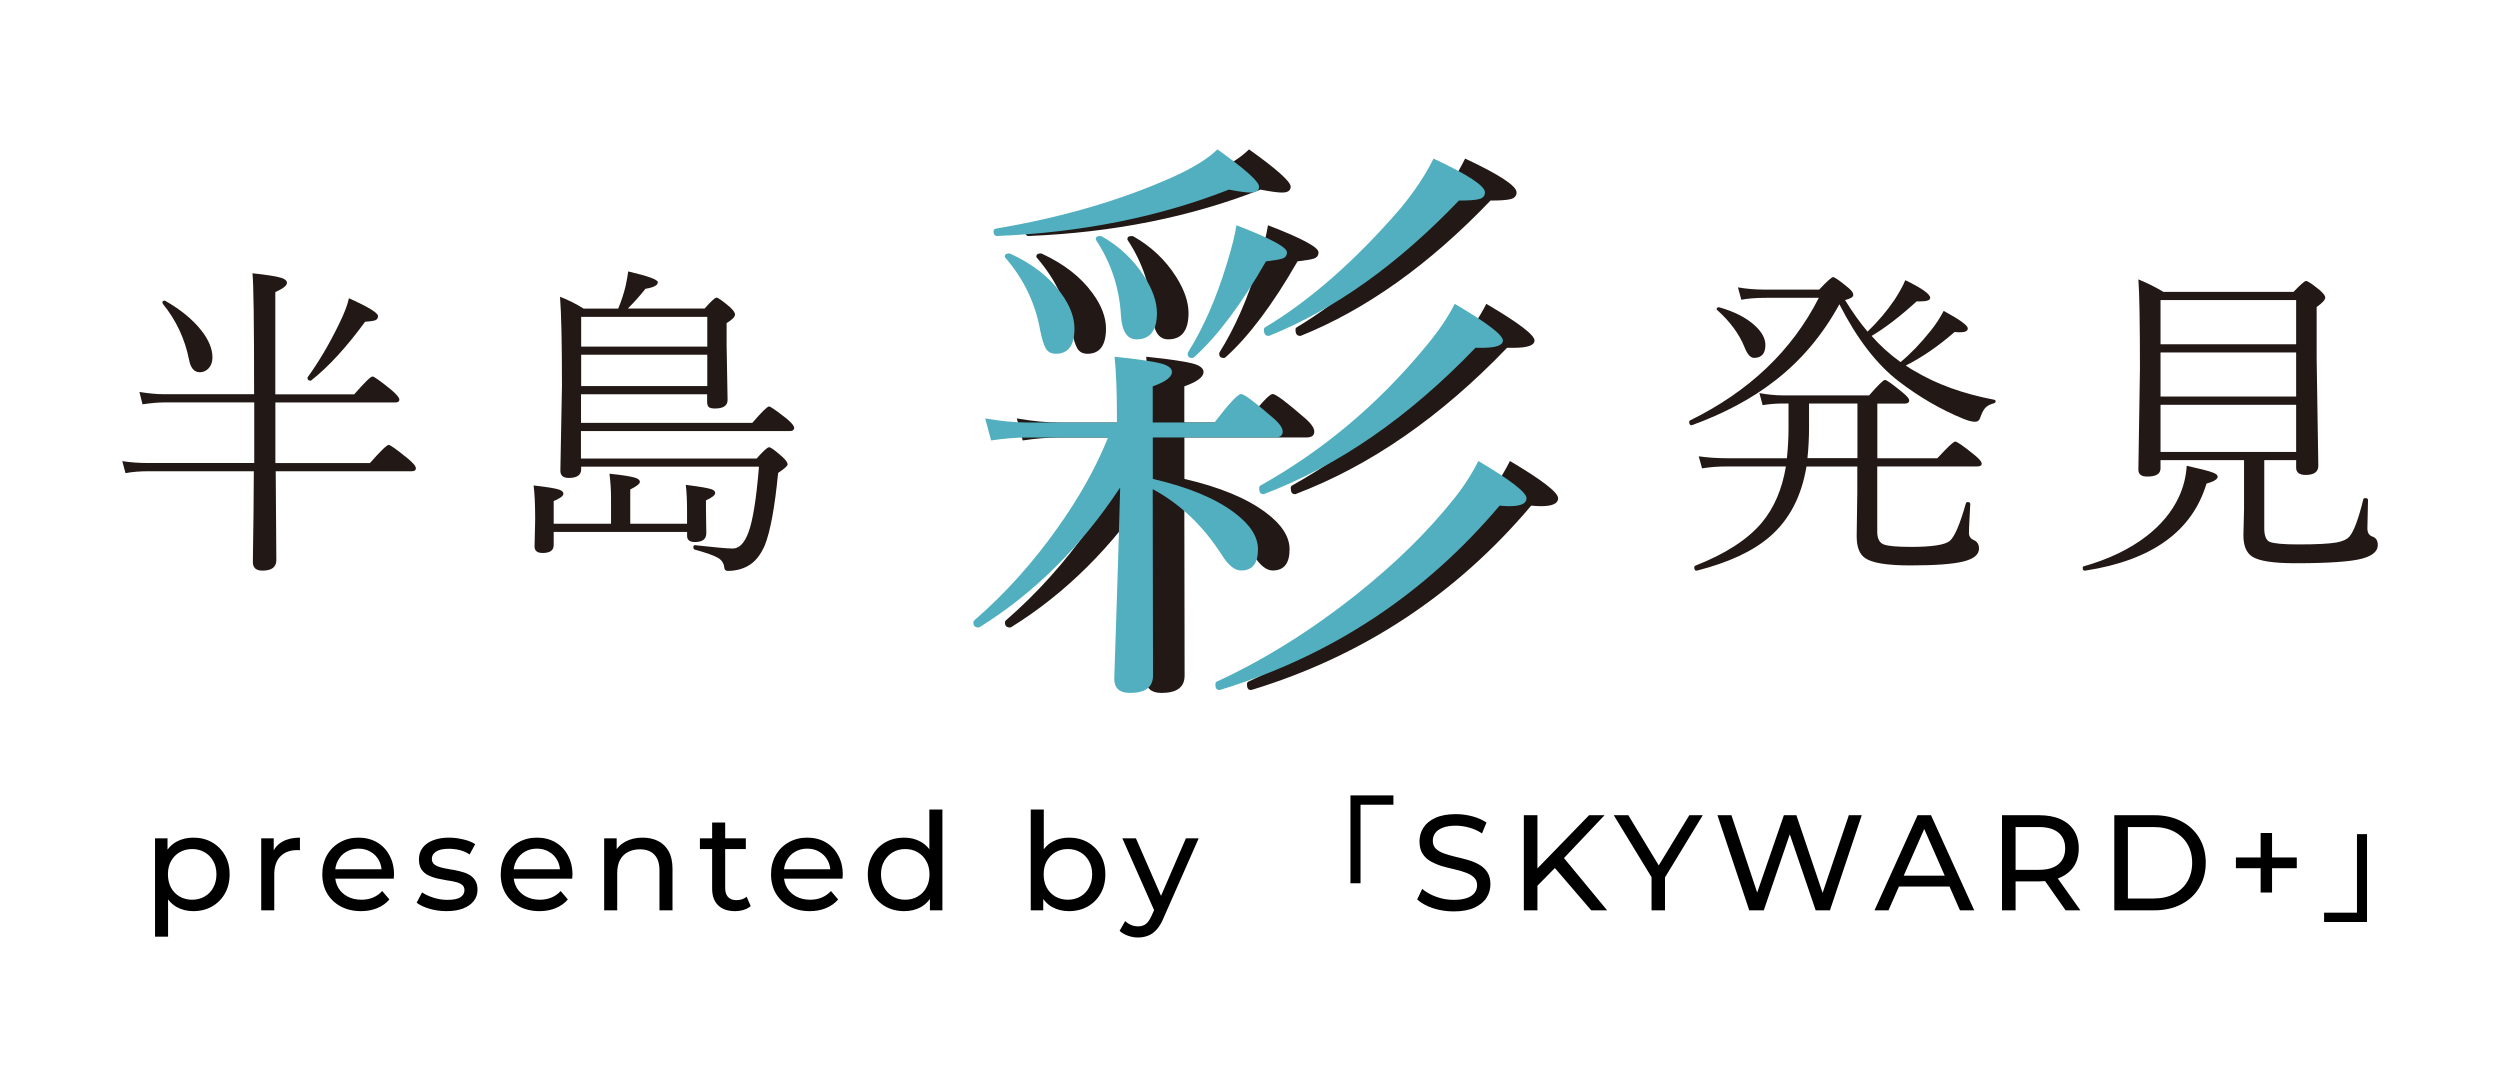 <svg width="184" height="80" viewBox="0 0 184 80" fill="none" xmlns="http://www.w3.org/2000/svg">
<rect width="184" height="80" fill="white"/>
<g clip-path="url(#clip0_863_704)">
<path d="M20.268 29.024H26.069C26.834 28.148 27.28 27.71 27.417 27.71C27.533 27.71 28 28.042 28.81 28.702C29.2 29.034 29.393 29.271 29.393 29.412C29.393 29.553 29.286 29.623 29.074 29.623H20.268V34.084H27.224C28.01 33.193 28.471 32.745 28.608 32.745C28.729 32.745 29.19 33.077 30.001 33.736C30.406 34.069 30.609 34.31 30.609 34.471C30.609 34.612 30.507 34.683 30.3 34.683H20.293L20.339 41.218C20.339 41.741 19.999 41.998 19.316 41.998C18.844 41.998 18.611 41.787 18.611 41.369C18.611 41.303 18.611 41.011 18.621 40.493C18.652 38.867 18.672 36.928 18.682 34.683H10.956C10.302 34.683 9.735 34.728 9.238 34.824L9 33.938C9.588 34.033 10.236 34.079 10.956 34.079H18.712V29.618H12.096C11.66 29.618 11.123 29.663 10.49 29.759L10.262 28.848C10.945 28.959 11.549 29.014 12.07 29.014H18.702C18.702 23.773 18.662 20.807 18.581 20.113C19.655 20.229 20.354 20.339 20.689 20.445C20.972 20.53 21.119 20.656 21.119 20.823C21.119 21.019 20.83 21.245 20.263 21.497V29.014L20.268 29.024ZM11.979 22.348C11.979 22.348 11.954 22.298 11.954 22.267C11.954 22.172 12.005 22.127 12.111 22.127C12.136 22.127 12.156 22.137 12.182 22.152C13.302 22.791 14.178 23.511 14.816 24.317C15.364 25.016 15.637 25.681 15.637 26.305C15.637 26.642 15.536 26.919 15.328 27.136C15.151 27.307 14.948 27.398 14.71 27.398C14.29 27.398 14.021 27.081 13.909 26.451C13.605 24.936 12.967 23.571 11.979 22.353M22.923 27.992C22.923 27.992 22.887 28.017 22.862 28.017C22.71 28.017 22.634 27.957 22.634 27.826C22.634 27.8 22.634 27.78 22.644 27.765C23.47 26.622 24.245 25.308 24.965 23.823C25.345 23.048 25.583 22.429 25.679 21.95C27.108 22.59 27.822 23.028 27.822 23.264C27.822 23.405 27.761 23.506 27.645 23.561C27.518 23.617 27.26 23.657 26.87 23.682C25.497 25.56 24.179 26.995 22.913 27.992" fill="#221815"/>
<path d="M40.747 38.549H44.972V36.676C44.972 36.052 44.932 35.448 44.856 34.864C45.834 34.965 46.477 35.071 46.781 35.171C46.989 35.242 47.095 35.342 47.095 35.468C47.095 35.604 46.857 35.79 46.386 36.027V38.549H50.566V37.553C50.566 36.812 50.535 36.188 50.475 35.685C51.473 35.811 52.091 35.916 52.344 36.002C52.537 36.062 52.638 36.158 52.638 36.284C52.638 36.44 52.41 36.621 51.959 36.828V37.432L51.984 39.244C51.984 39.677 51.706 39.894 51.144 39.894C50.764 39.894 50.571 39.743 50.571 39.446V39.148H40.752V40.12C40.752 40.508 40.478 40.699 39.936 40.699C39.541 40.699 39.343 40.538 39.343 40.216L39.389 38.252C39.389 37.155 39.349 36.314 39.273 35.73C40.255 35.841 40.879 35.941 41.152 36.037C41.365 36.108 41.466 36.213 41.466 36.344C41.466 36.5 41.228 36.682 40.752 36.878V38.549H40.747ZM42.779 33.746H55.688C56.18 33.193 56.484 32.916 56.6 32.916C56.727 32.916 57.051 33.152 57.583 33.626C57.841 33.862 57.968 34.048 57.968 34.179C57.968 34.29 57.735 34.496 57.269 34.809C57.026 37.326 56.702 39.103 56.286 40.145C55.967 40.87 55.556 41.374 55.05 41.651C54.614 41.897 54.117 42.018 53.565 42.018C53.408 42.018 53.322 41.933 53.307 41.772C53.276 41.464 53.124 41.228 52.851 41.062C52.562 40.891 51.984 40.684 51.123 40.447C51.062 40.422 51.032 40.367 51.032 40.281C51.032 40.166 51.072 40.11 51.148 40.125C52.628 40.291 53.555 40.372 53.925 40.372C54.406 40.372 54.797 39.974 55.09 39.174C55.41 38.313 55.668 36.707 55.86 34.346H42.774V34.537C42.774 34.965 42.47 35.176 41.862 35.176C41.451 35.176 41.243 35 41.243 34.642L41.36 28.395C41.36 25.278 41.314 23.093 41.218 21.84C41.856 22.091 42.434 22.383 42.956 22.715H45.499C45.727 22.172 45.91 21.613 46.047 21.044C46.133 20.651 46.194 20.294 46.234 19.977C47.688 20.314 48.418 20.581 48.418 20.772C48.418 20.994 48.114 21.155 47.506 21.256C47.141 21.719 46.71 22.207 46.209 22.71H51.858C52.334 22.172 52.623 21.905 52.734 21.905C52.846 21.905 53.17 22.131 53.712 22.59C53.971 22.826 54.097 23.013 54.097 23.148C54.097 23.325 53.889 23.531 53.479 23.778V25.389L53.55 29.437C53.55 29.855 53.241 30.066 52.618 30.066C52.385 30.066 52.228 30.026 52.152 29.945C52.081 29.875 52.045 29.744 52.045 29.552V29.019H42.763V31.123H55.369C56.063 30.318 56.474 29.915 56.605 29.915C56.706 29.915 57.137 30.217 57.902 30.816C58.267 31.123 58.449 31.35 58.449 31.491C58.449 31.647 58.338 31.727 58.11 31.727H42.758V33.741L42.779 33.746ZM52.056 23.32H42.774V25.51H52.056V23.32ZM52.056 26.109H42.774V28.415H52.056V26.109Z" fill="#221815"/>
<path d="M139.889 26.642C140.618 26.043 141.358 25.273 142.103 24.337C142.463 23.894 142.777 23.41 143.055 22.882C144.236 23.521 144.829 23.949 144.829 24.171C144.829 24.362 144.636 24.457 144.256 24.457C144.145 24.457 144.013 24.453 143.861 24.432C142.655 25.485 141.454 26.305 140.264 26.904C140.558 27.101 140.781 27.242 140.933 27.317C142.559 28.289 144.51 28.989 146.779 29.422C146.84 29.432 146.876 29.467 146.876 29.527C146.876 29.608 146.835 29.658 146.754 29.683C146.47 29.754 146.252 29.87 146.111 30.026C145.984 30.167 145.862 30.403 145.751 30.726C145.685 30.937 145.558 31.043 145.356 31.043C145.153 31.043 144.879 30.972 144.52 30.831C142.858 30.152 141.267 29.23 139.742 28.062C138.121 26.814 136.667 24.926 135.38 22.393C134.133 24.674 132.537 26.562 130.592 28.052C128.925 29.346 126.903 30.429 124.527 31.294H124.492C124.38 31.294 124.324 31.214 124.324 31.058C124.324 31.003 124.34 30.967 124.37 30.952C128.732 28.812 131.894 25.802 133.865 21.92H130.004C129.274 21.92 128.656 21.965 128.16 22.061L127.912 21.15C128.525 21.261 129.204 21.316 129.958 21.316H133.89C134.468 20.702 134.812 20.395 134.914 20.395C135.03 20.395 135.415 20.661 136.059 21.2C136.292 21.391 136.403 21.558 136.403 21.709C136.403 21.86 136.2 21.985 135.795 22.086C136.352 22.987 136.905 23.758 137.452 24.407C138.222 23.667 138.891 22.877 139.453 22.041C139.828 21.457 140.086 20.984 140.228 20.621C141.449 21.21 142.062 21.648 142.062 21.92C142.062 22.096 141.819 22.182 141.338 22.182H141.064C139.843 23.294 138.739 24.14 137.751 24.724C138.364 25.424 139.068 26.064 139.869 26.642M132.958 34.325C132.593 36.541 131.686 38.273 130.242 39.511C129.001 40.578 127.223 41.404 124.892 41.998C124.765 42.023 124.699 41.938 124.699 41.751C124.699 41.691 124.725 41.651 124.77 41.636C126.979 40.77 128.601 39.722 129.644 38.499C130.566 37.401 131.164 36.012 131.443 34.33H127.096C126.463 34.33 125.855 34.376 125.272 34.471L125.024 33.585C125.708 33.681 126.397 33.726 127.096 33.726H131.514C131.595 32.971 131.635 32.241 131.635 31.546V29.699H131.195C130.708 29.699 130.222 29.739 129.73 29.819L129.492 28.933C130.126 29.044 130.698 29.099 131.195 29.099H137.568C138.227 28.344 138.617 27.962 138.734 27.962C138.85 27.962 139.276 28.264 140.005 28.863C140.345 29.14 140.517 29.341 140.517 29.467C140.517 29.623 140.411 29.704 140.198 29.704H138.171V33.726H142.589C143.344 32.906 143.78 32.498 143.902 32.498C144.038 32.498 144.494 32.815 145.27 33.444C145.66 33.751 145.852 33.978 145.852 34.119C145.852 34.26 145.746 34.33 145.528 34.33H138.166V39.139C138.166 39.642 138.328 39.954 138.653 40.075C138.957 40.191 139.62 40.251 140.654 40.251C142.194 40.251 143.142 40.105 143.501 39.813C143.861 39.506 144.256 38.58 144.692 37.034C144.717 36.979 144.763 36.953 144.834 36.953C144.95 36.953 145.011 36.999 145.011 37.094C145.011 37.175 144.991 37.578 144.95 38.303C144.925 38.751 144.915 39.063 144.915 39.224C144.915 39.471 145.031 39.642 145.259 39.743C145.523 39.858 145.655 40.07 145.655 40.372C145.655 40.815 145.28 41.127 144.535 41.318C143.78 41.515 142.468 41.615 140.603 41.615C138.886 41.615 137.776 41.434 137.269 41.072C136.854 40.79 136.651 40.251 136.651 39.461L136.697 36.228V34.335H132.943L132.958 34.325ZM126.371 22.806C126.371 22.806 126.346 22.771 126.346 22.746C126.346 22.66 126.397 22.615 126.503 22.615H126.528C127.663 22.937 128.545 23.39 129.173 23.974C129.68 24.442 129.933 24.916 129.933 25.394C129.933 26.023 129.654 26.34 129.097 26.34C128.834 26.34 128.601 26.079 128.393 25.545C128.003 24.573 127.329 23.662 126.366 22.801M133.029 33.721H136.707V29.699H133.145V31.546C133.145 32.241 133.105 32.966 133.029 33.726" fill="#221815"/>
<path d="M153.477 41.998C153.351 42.023 153.285 41.953 153.285 41.787C153.285 41.731 153.31 41.696 153.356 41.681C155.18 41.167 156.72 40.432 157.976 39.466C159.056 38.63 159.846 37.678 160.348 36.611C160.697 35.871 160.895 35.091 160.94 34.28C161.959 34.507 162.597 34.673 162.861 34.779C163.099 34.864 163.22 34.97 163.22 35.086C163.22 35.267 162.947 35.438 162.399 35.594C161.341 39.113 158.367 41.248 153.477 41.998ZM166.65 33.862V38.882C166.65 39.425 166.782 39.758 167.046 39.879C167.349 40.004 168.049 40.07 169.143 40.07C170.501 40.07 171.438 40.02 171.955 39.929C172.406 39.848 172.73 39.702 172.918 39.491C173.242 39.113 173.586 38.197 173.941 36.742C173.956 36.687 174.007 36.661 174.083 36.661C174.22 36.661 174.286 36.707 174.286 36.802C174.255 37.996 174.24 38.69 174.24 38.887C174.24 39.204 174.362 39.405 174.61 39.491C174.873 39.577 175.005 39.788 175.005 40.12C175.005 40.568 174.625 40.901 173.86 41.112C173.034 41.339 171.388 41.454 168.93 41.454C167.304 41.454 166.24 41.288 165.748 40.956C165.328 40.679 165.115 40.16 165.115 39.395L165.161 37.477V33.867H159.015V34.471C159.015 34.874 158.691 35.075 158.037 35.075C157.601 35.075 157.384 34.904 157.384 34.567L157.5 27.156C157.5 23.733 157.46 21.532 157.384 20.561C158.068 20.843 158.681 21.15 159.228 21.482H168.804C169.32 20.943 169.624 20.677 169.721 20.677C169.847 20.677 170.187 20.908 170.744 21.361C171.008 21.598 171.139 21.774 171.139 21.895C171.139 22.066 170.926 22.303 170.506 22.595V26.406L170.628 34.28C170.628 34.728 170.318 34.955 169.7 34.955C169.234 34.955 168.996 34.779 168.996 34.421V33.867H166.65V33.862ZM168.996 22.086H159.015V25.339H168.996V22.086ZM168.996 25.943H159.015V29.185H168.996V25.943ZM168.996 29.794H159.015V33.263H168.996V29.794Z" fill="#221815"/>
<path d="M87.172 32.201V35.247C89.781 35.851 91.782 36.682 93.175 37.734C94.336 38.6 94.913 39.501 94.913 40.432C94.913 41.469 94.498 41.988 93.672 41.988C93.206 41.988 92.745 41.62 92.279 40.886C90.901 38.726 89.198 37.094 87.166 36.002V36.802L87.187 49.726C87.187 50.577 86.619 51 85.49 51C84.719 51 84.334 50.648 84.334 49.943C84.334 49.928 84.38 48.588 84.466 45.925C84.567 43.03 84.669 39.682 84.77 35.876C81.887 40.241 78.432 43.67 74.419 46.162C74.389 46.177 74.363 46.182 74.333 46.182C74.085 46.182 73.963 46.061 73.963 45.814C73.963 45.759 73.983 45.709 74.029 45.663C76.289 43.705 78.336 41.434 80.159 38.856C81.771 36.596 83.007 34.376 83.878 32.201H77.986C77.145 32.201 76.238 32.271 75.27 32.417L74.835 30.796C75.995 30.997 77.044 31.098 77.986 31.098H84.532V30.6C84.532 28.858 84.471 27.408 84.36 26.255C86.158 26.441 87.349 26.622 87.927 26.794C88.362 26.94 88.58 27.131 88.58 27.378C88.58 27.75 88.109 28.103 87.166 28.435V31.093H91.711C92.785 29.699 93.434 28.999 93.667 28.999C93.885 28.999 94.624 29.547 95.886 30.64C96.454 31.103 96.732 31.476 96.732 31.763C96.732 32.05 96.545 32.196 96.165 32.196H87.162L87.172 32.201ZM75.731 17.374C75.544 17.374 75.448 17.258 75.448 17.026C75.448 16.926 75.498 16.86 75.6 16.83C80.474 16.009 84.821 14.741 88.646 13.029C90.166 12.339 91.26 11.659 91.929 10.995C93.971 12.45 94.994 13.366 94.994 13.739C94.994 14.026 94.781 14.172 94.361 14.172C94.042 14.172 93.515 14.101 92.775 13.955C87.628 15.974 81.943 17.112 75.726 17.369M76.339 18.995C76.294 18.965 76.273 18.93 76.273 18.889C76.273 18.733 76.375 18.653 76.578 18.653C76.623 18.653 76.659 18.658 76.684 18.673C78.305 19.423 79.546 20.384 80.403 21.568C81.072 22.474 81.401 23.35 81.401 24.181C81.401 25.419 80.945 26.038 80.033 26.038C79.698 26.038 79.45 25.907 79.293 25.651C79.146 25.404 79.009 24.961 78.878 24.311C78.518 22.308 77.667 20.536 76.334 18.995M82.997 17.676C82.982 17.646 82.977 17.62 82.977 17.59C82.977 17.444 83.078 17.374 83.281 17.374C83.341 17.374 83.382 17.384 83.412 17.394C84.714 18.129 85.768 19.121 86.564 20.374C87.172 21.341 87.476 22.227 87.476 23.033C87.476 24.332 86.974 24.976 85.976 24.976C85.282 24.976 84.897 24.387 84.826 23.204C84.709 21.185 84.101 19.342 82.997 17.671M90.191 26.3C90.161 26.33 90.12 26.346 90.059 26.346C89.842 26.346 89.735 26.245 89.735 26.043C89.735 25.998 89.74 25.963 89.755 25.938C90.885 24.135 91.833 21.976 92.603 19.453C92.978 18.23 93.221 17.273 93.322 16.578C95.8 17.53 97.041 18.195 97.041 18.567C97.041 18.814 96.92 18.97 96.671 19.04C96.509 19.096 96.119 19.161 95.496 19.237C93.682 22.403 91.914 24.76 90.191 26.305M92.106 50.783H92.061C91.873 50.783 91.777 50.648 91.777 50.371C91.777 50.255 91.818 50.184 91.909 50.154C95.374 48.553 98.779 46.429 102.128 43.78C105.001 41.49 107.377 39.164 109.262 36.802C110.001 35.896 110.625 34.94 111.131 33.928C113.492 35.327 114.678 36.239 114.678 36.672C114.678 37.059 114.257 37.255 113.416 37.255C113.214 37.255 112.975 37.24 112.697 37.215C107.174 43.755 100.309 48.281 92.101 50.783M95.369 36.369H95.303C95.101 36.369 94.999 36.228 94.999 35.936C94.999 35.836 95.03 35.77 95.085 35.74C99.65 33.188 103.683 29.814 107.174 25.605C108.147 24.453 108.887 23.375 109.393 22.363C111.754 23.748 112.94 24.649 112.94 25.062C112.94 25.424 112.418 25.6 111.374 25.6H110.918C106.034 30.685 100.851 34.275 95.369 36.359M95.719 24.719H95.673C95.455 24.719 95.349 24.568 95.349 24.266C95.349 24.181 95.379 24.12 95.435 24.095C98.769 22.091 102.087 19.176 105.396 15.345C106.455 14.061 107.265 12.838 107.833 11.67C110.356 12.853 111.618 13.678 111.618 14.157C111.618 14.414 111.471 14.585 111.182 14.655C110.918 14.726 110.427 14.761 109.702 14.761C105.193 19.473 100.532 22.791 95.719 24.724" fill="#221815"/>
<path d="M84.846 32.201V35.247C87.455 35.851 89.457 36.682 90.85 37.734C92.01 38.6 92.588 39.501 92.588 40.432C92.588 41.469 92.172 41.988 91.346 41.988C90.88 41.988 90.419 41.62 89.953 40.886C88.575 38.726 86.873 37.094 84.841 36.002V36.802L84.861 49.726C84.861 50.577 84.294 51 83.164 51C82.394 51 82.009 50.648 82.009 49.943C82.009 49.928 82.054 48.588 82.141 45.925C82.242 43.03 82.343 39.682 82.445 35.876C79.562 40.241 76.106 43.67 72.094 46.162C72.063 46.177 72.038 46.182 72.007 46.182C71.759 46.182 71.638 46.061 71.638 45.814C71.638 45.759 71.658 45.709 71.703 45.663C73.963 43.705 76.01 41.434 77.834 38.856C79.445 36.596 80.681 34.376 81.553 32.201H75.66C74.819 32.201 73.912 32.271 72.945 32.417L72.509 30.796C73.669 30.997 74.718 31.098 75.66 31.098H82.206V30.6C82.206 28.858 82.146 27.408 82.034 26.255C83.833 26.441 85.023 26.622 85.601 26.794C86.037 26.94 86.254 27.131 86.254 27.378C86.254 27.75 85.783 28.103 84.841 28.435V31.093H89.386C90.46 29.699 91.108 28.999 91.341 28.999C91.559 28.999 92.299 29.547 93.561 30.64C94.128 31.103 94.407 31.476 94.407 31.763C94.407 32.05 94.219 32.196 93.839 32.196H84.836L84.846 32.201ZM73.406 17.374C73.218 17.374 73.122 17.258 73.122 17.026C73.122 16.926 73.173 16.86 73.274 16.83C78.148 16.009 82.495 14.741 86.32 13.029C87.84 12.339 88.935 11.659 89.603 10.995C91.645 12.45 92.669 13.366 92.669 13.739C92.669 14.026 92.456 14.172 92.035 14.172C91.716 14.172 91.189 14.101 90.45 13.955C85.302 15.974 79.617 17.112 73.401 17.369M74.019 18.995C73.973 18.965 73.953 18.93 73.953 18.889C73.953 18.733 74.054 18.653 74.257 18.653C74.303 18.653 74.338 18.658 74.363 18.673C75.985 19.423 77.226 20.384 78.082 21.568C78.751 22.474 79.08 23.35 79.08 24.181C79.08 25.419 78.624 26.038 77.712 26.038C77.378 26.038 77.13 25.907 76.973 25.651C76.826 25.404 76.689 24.961 76.557 24.311C76.198 22.308 75.346 20.536 74.014 18.995M80.671 17.676C80.656 17.646 80.651 17.62 80.651 17.59C80.651 17.444 80.752 17.374 80.955 17.374C81.016 17.374 81.056 17.384 81.087 17.394C82.389 18.129 83.443 19.121 84.238 20.374C84.846 21.341 85.15 22.227 85.15 23.033C85.15 24.332 84.648 24.976 83.65 24.976C82.956 24.976 82.571 24.387 82.5 23.204C82.384 21.185 81.776 19.342 80.671 17.671M87.871 26.3C87.84 26.33 87.8 26.346 87.739 26.346C87.521 26.346 87.415 26.245 87.415 26.043C87.415 25.998 87.42 25.963 87.435 25.938C88.565 24.135 89.512 21.976 90.282 19.453C90.657 18.23 90.901 17.273 91.002 16.578C93.479 17.53 94.721 18.195 94.721 18.567C94.721 18.814 94.599 18.97 94.351 19.04C94.189 19.096 93.799 19.161 93.175 19.237C91.362 22.403 89.593 24.76 87.871 26.305M89.781 50.783H89.735C89.548 50.783 89.451 50.648 89.451 50.371C89.451 50.255 89.492 50.184 89.583 50.154C93.049 48.553 96.454 46.429 99.802 43.78C102.675 41.49 105.051 39.164 106.936 36.802C107.676 35.896 108.299 34.94 108.806 33.928C111.167 35.327 112.352 36.239 112.352 36.672C112.352 37.059 111.932 37.255 111.091 37.255C110.888 37.255 110.65 37.24 110.371 37.215C104.849 43.755 97.984 48.281 89.776 50.783M93.044 36.369H92.978C92.775 36.369 92.674 36.228 92.674 35.936C92.674 35.836 92.704 35.77 92.76 35.74C97.325 33.188 101.358 29.814 104.849 25.605C105.821 24.453 106.561 23.375 107.068 22.363C109.429 23.748 110.614 24.649 110.614 25.062C110.614 25.424 110.093 25.6 109.049 25.6H108.593C103.709 30.685 98.526 34.275 93.044 36.359M93.393 24.719H93.348C93.13 24.719 93.023 24.568 93.023 24.266C93.023 24.181 93.054 24.12 93.11 24.095C96.443 22.091 99.762 19.176 103.07 15.345C104.129 14.061 104.94 12.838 105.507 11.67C108.031 12.853 109.292 13.678 109.292 14.157C109.292 14.414 109.145 14.585 108.856 14.655C108.593 14.726 108.101 14.761 107.377 14.761C102.868 19.473 98.207 22.791 93.393 24.724" fill="#52AFBF"/>
</g>
<path d="M14.22 67.06C13.78 67.06 13.377 66.96 13.01 66.76C12.65 66.553 12.36 66.25 12.14 65.85C11.927 65.45 11.82 64.95 11.82 64.35C11.82 63.75 11.923 63.25 12.13 62.85C12.343 62.45 12.63 62.15 12.99 61.95C13.357 61.75 13.767 61.65 14.22 61.65C14.74 61.65 15.2 61.763 15.6 61.99C16 62.217 16.317 62.533 16.55 62.94C16.783 63.34 16.9 63.81 16.9 64.35C16.9 64.89 16.783 65.363 16.55 65.77C16.317 66.177 16 66.493 15.6 66.72C15.2 66.947 14.74 67.06 14.22 67.06ZM11.41 68.94V61.7H12.33V63.13L12.27 64.36L12.37 65.59V68.94H11.41ZM14.14 66.22C14.48 66.22 14.783 66.143 15.05 65.99C15.323 65.837 15.537 65.62 15.69 65.34C15.85 65.053 15.93 64.723 15.93 64.35C15.93 63.97 15.85 63.643 15.69 63.37C15.537 63.09 15.323 62.873 15.05 62.72C14.783 62.567 14.48 62.49 14.14 62.49C13.807 62.49 13.503 62.567 13.23 62.72C12.963 62.873 12.75 63.09 12.59 63.37C12.437 63.643 12.36 63.97 12.36 64.35C12.36 64.723 12.437 65.053 12.59 65.34C12.75 65.62 12.963 65.837 13.23 65.99C13.503 66.143 13.807 66.22 14.14 66.22ZM19.226 67V61.7H20.146V63.14L20.056 62.78C20.203 62.413 20.45 62.133 20.796 61.94C21.143 61.747 21.57 61.65 22.076 61.65V62.58C22.036 62.573 21.996 62.57 21.956 62.57C21.923 62.57 21.89 62.57 21.856 62.57C21.343 62.57 20.936 62.723 20.636 63.03C20.336 63.337 20.186 63.78 20.186 64.36V67H19.226ZM26.571 67.06C26.004 67.06 25.504 66.943 25.071 66.71C24.644 66.477 24.311 66.157 24.071 65.75C23.837 65.343 23.721 64.877 23.721 64.35C23.721 63.823 23.834 63.357 24.061 62.95C24.294 62.543 24.611 62.227 25.011 62C25.417 61.767 25.874 61.65 26.381 61.65C26.894 61.65 27.347 61.763 27.741 61.99C28.134 62.217 28.441 62.537 28.661 62.95C28.887 63.357 29.001 63.833 29.001 64.38C29.001 64.42 28.997 64.467 28.991 64.52C28.991 64.573 28.987 64.623 28.981 64.67H24.471V63.98H28.481L28.091 64.22C28.097 63.88 28.027 63.577 27.881 63.31C27.734 63.043 27.531 62.837 27.271 62.69C27.017 62.537 26.721 62.46 26.381 62.46C26.047 62.46 25.751 62.537 25.491 62.69C25.231 62.837 25.027 63.047 24.881 63.32C24.734 63.587 24.661 63.893 24.661 64.24V64.4C24.661 64.753 24.741 65.07 24.901 65.35C25.067 65.623 25.297 65.837 25.591 65.99C25.884 66.143 26.221 66.22 26.601 66.22C26.914 66.22 27.197 66.167 27.451 66.06C27.711 65.953 27.937 65.793 28.131 65.58L28.661 66.2C28.421 66.48 28.121 66.693 27.761 66.84C27.407 66.987 27.011 67.06 26.571 67.06ZM32.854 67.06C32.414 67.06 31.994 67 31.594 66.88C31.201 66.76 30.89 66.613 30.664 66.44L31.064 65.68C31.291 65.833 31.57 65.963 31.904 66.07C32.237 66.177 32.577 66.23 32.924 66.23C33.37 66.23 33.691 66.167 33.884 66.04C34.084 65.913 34.184 65.737 34.184 65.51C34.184 65.343 34.124 65.213 34.004 65.12C33.884 65.027 33.724 64.957 33.524 64.91C33.331 64.863 33.114 64.823 32.874 64.79C32.634 64.75 32.394 64.703 32.154 64.65C31.914 64.59 31.694 64.51 31.494 64.41C31.294 64.303 31.134 64.16 31.014 63.98C30.894 63.793 30.834 63.547 30.834 63.24C30.834 62.92 30.924 62.64 31.104 62.4C31.284 62.16 31.537 61.977 31.864 61.85C32.197 61.717 32.59 61.65 33.044 61.65C33.391 61.65 33.74 61.693 34.094 61.78C34.454 61.86 34.747 61.977 34.974 62.13L34.564 62.89C34.324 62.73 34.074 62.62 33.814 62.56C33.554 62.5 33.294 62.47 33.034 62.47C32.614 62.47 32.3 62.54 32.094 62.68C31.887 62.813 31.784 62.987 31.784 63.2C31.784 63.38 31.844 63.52 31.964 63.62C32.09 63.713 32.251 63.787 32.444 63.84C32.644 63.893 32.864 63.94 33.104 63.98C33.344 64.013 33.584 64.06 33.824 64.12C34.064 64.173 34.281 64.25 34.474 64.35C34.674 64.45 34.834 64.59 34.954 64.77C35.081 64.95 35.144 65.19 35.144 65.49C35.144 65.81 35.05 66.087 34.864 66.32C34.677 66.553 34.414 66.737 34.074 66.87C33.734 66.997 33.327 67.06 32.854 67.06ZM39.704 67.06C39.137 67.06 38.637 66.943 38.204 66.71C37.777 66.477 37.444 66.157 37.204 65.75C36.97 65.343 36.854 64.877 36.854 64.35C36.854 63.823 36.967 63.357 37.194 62.95C37.427 62.543 37.744 62.227 38.144 62C38.55 61.767 39.007 61.65 39.514 61.65C40.027 61.65 40.48 61.763 40.874 61.99C41.267 62.217 41.574 62.537 41.794 62.95C42.02 63.357 42.134 63.833 42.134 64.38C42.134 64.42 42.13 64.467 42.124 64.52C42.124 64.573 42.12 64.623 42.114 64.67H37.604V63.98H41.614L41.224 64.22C41.23 63.88 41.16 63.577 41.014 63.31C40.867 63.043 40.664 62.837 40.404 62.69C40.15 62.537 39.854 62.46 39.514 62.46C39.18 62.46 38.884 62.537 38.624 62.69C38.364 62.837 38.16 63.047 38.014 63.32C37.867 63.587 37.794 63.893 37.794 64.24V64.4C37.794 64.753 37.874 65.07 38.034 65.35C38.2 65.623 38.43 65.837 38.724 65.99C39.017 66.143 39.354 66.22 39.734 66.22C40.047 66.22 40.33 66.167 40.584 66.06C40.844 65.953 41.07 65.793 41.264 65.58L41.794 66.2C41.554 66.48 41.254 66.693 40.894 66.84C40.54 66.987 40.144 67.06 39.704 67.06ZM47.297 61.65C47.73 61.65 48.11 61.733 48.437 61.9C48.77 62.067 49.03 62.32 49.217 62.66C49.403 63 49.497 63.43 49.497 63.95V67H48.537V64.06C48.537 63.547 48.41 63.16 48.157 62.9C47.91 62.64 47.56 62.51 47.107 62.51C46.767 62.51 46.47 62.577 46.217 62.71C45.963 62.843 45.767 63.04 45.627 63.3C45.493 63.56 45.427 63.883 45.427 64.27V67H44.467V61.7H45.387V63.13L45.237 62.75C45.41 62.403 45.677 62.133 46.037 61.94C46.397 61.747 46.817 61.65 47.297 61.65ZM54.093 67.06C53.56 67.06 53.147 66.917 52.853 66.63C52.56 66.343 52.413 65.933 52.413 65.4V60.54H53.373V65.36C53.373 65.647 53.443 65.867 53.583 66.02C53.73 66.173 53.937 66.25 54.203 66.25C54.503 66.25 54.753 66.167 54.953 66L55.253 66.69C55.107 66.817 54.93 66.91 54.723 66.97C54.523 67.03 54.313 67.06 54.093 67.06ZM51.513 62.49V61.7H54.893V62.49H51.513ZM59.598 67.06C59.032 67.06 58.532 66.943 58.098 66.71C57.672 66.477 57.338 66.157 57.098 65.75C56.865 65.343 56.748 64.877 56.748 64.35C56.748 63.823 56.861 63.357 57.088 62.95C57.322 62.543 57.638 62.227 58.038 62C58.445 61.767 58.901 61.65 59.408 61.65C59.922 61.65 60.375 61.763 60.768 61.99C61.161 62.217 61.468 62.537 61.688 62.95C61.915 63.357 62.028 63.833 62.028 64.38C62.028 64.42 62.025 64.467 62.018 64.52C62.018 64.573 62.015 64.623 62.008 64.67H57.498V63.98H61.508L61.118 64.22C61.125 63.88 61.055 63.577 60.908 63.31C60.761 63.043 60.558 62.837 60.298 62.69C60.045 62.537 59.748 62.46 59.408 62.46C59.075 62.46 58.778 62.537 58.518 62.69C58.258 62.837 58.055 63.047 57.908 63.32C57.761 63.587 57.688 63.893 57.688 64.24V64.4C57.688 64.753 57.768 65.07 57.928 65.35C58.095 65.623 58.325 65.837 58.618 65.99C58.911 66.143 59.248 66.22 59.628 66.22C59.941 66.22 60.225 66.167 60.478 66.06C60.738 65.953 60.965 65.793 61.158 65.58L61.688 66.2C61.448 66.48 61.148 66.693 60.788 66.84C60.435 66.987 60.038 67.06 59.598 67.06ZM66.551 67.06C66.038 67.06 65.578 66.947 65.171 66.72C64.771 66.493 64.454 66.177 64.221 65.77C63.988 65.363 63.871 64.89 63.871 64.35C63.871 63.81 63.988 63.34 64.221 62.94C64.454 62.533 64.771 62.217 65.171 61.99C65.578 61.763 66.038 61.65 66.551 61.65C66.998 61.65 67.401 61.75 67.761 61.95C68.121 62.15 68.408 62.45 68.621 62.85C68.841 63.25 68.951 63.75 68.951 64.35C68.951 64.95 68.844 65.45 68.631 65.85C68.424 66.25 68.141 66.553 67.781 66.76C67.421 66.96 67.011 67.06 66.551 67.06ZM66.631 66.22C66.965 66.22 67.264 66.143 67.531 65.99C67.805 65.837 68.018 65.62 68.171 65.34C68.331 65.053 68.411 64.723 68.411 64.35C68.411 63.97 68.331 63.643 68.171 63.37C68.018 63.09 67.805 62.873 67.531 62.72C67.264 62.567 66.965 62.49 66.631 62.49C66.291 62.49 65.988 62.567 65.721 62.72C65.454 62.873 65.241 63.09 65.081 63.37C64.921 63.643 64.841 63.97 64.841 64.35C64.841 64.723 64.921 65.053 65.081 65.34C65.241 65.62 65.454 65.837 65.721 65.99C65.988 66.143 66.291 66.22 66.631 66.22ZM68.441 67V65.57L68.501 64.34L68.401 63.11V59.58H69.361V67H68.441ZM78.673 67.06C78.22 67.06 77.81 66.96 77.443 66.76C77.083 66.553 76.796 66.25 76.583 65.85C76.376 65.45 76.273 64.95 76.273 64.35C76.273 63.75 76.38 63.25 76.593 62.85C76.813 62.45 77.103 62.15 77.463 61.95C77.83 61.75 78.233 61.65 78.673 61.65C79.193 61.65 79.653 61.763 80.053 61.99C80.453 62.217 80.77 62.533 81.003 62.94C81.237 63.34 81.353 63.81 81.353 64.35C81.353 64.89 81.237 65.363 81.003 65.77C80.77 66.177 80.453 66.493 80.053 66.72C79.653 66.947 79.193 67.06 78.673 67.06ZM75.863 67V59.58H76.823V63.11L76.723 64.34L76.783 65.57V67H75.863ZM78.593 66.22C78.933 66.22 79.237 66.143 79.503 65.99C79.776 65.837 79.99 65.62 80.143 65.34C80.303 65.053 80.383 64.723 80.383 64.35C80.383 63.97 80.303 63.643 80.143 63.37C79.99 63.09 79.776 62.873 79.503 62.72C79.237 62.567 78.933 62.49 78.593 62.49C78.26 62.49 77.957 62.567 77.683 62.72C77.416 62.873 77.203 63.09 77.043 63.37C76.89 63.643 76.813 63.97 76.813 64.35C76.813 64.723 76.89 65.053 77.043 65.34C77.203 65.62 77.416 65.837 77.683 65.99C77.957 66.143 78.26 66.22 78.593 66.22ZM83.763 69C83.51 69 83.263 68.957 83.023 68.87C82.783 68.79 82.576 68.67 82.403 68.51L82.813 67.79C82.946 67.917 83.093 68.013 83.253 68.08C83.413 68.147 83.583 68.18 83.763 68.18C83.996 68.18 84.19 68.12 84.343 68C84.496 67.88 84.64 67.667 84.773 67.36L85.103 66.63L85.203 66.51L87.283 61.7H88.223L85.653 67.53C85.5 67.903 85.326 68.197 85.133 68.41C84.946 68.623 84.74 68.773 84.513 68.86C84.286 68.953 84.036 69 83.763 69ZM85.023 67.17L82.603 61.7H83.603L85.663 66.42L85.023 67.17ZM99.394 58.54H102.555V59.23H100.135V65.01H99.394V58.54ZM106.985 67.08C106.451 67.08 105.941 67 105.455 66.84C104.968 66.673 104.585 66.46 104.305 66.2L104.675 65.42C104.941 65.653 105.281 65.847 105.695 66C106.108 66.153 106.538 66.23 106.985 66.23C107.391 66.23 107.721 66.183 107.975 66.09C108.228 65.997 108.415 65.87 108.535 65.71C108.655 65.543 108.715 65.357 108.715 65.15C108.715 64.91 108.635 64.717 108.475 64.57C108.321 64.423 108.118 64.307 107.865 64.22C107.618 64.127 107.345 64.047 107.045 63.98C106.745 63.913 106.441 63.837 106.135 63.75C105.835 63.657 105.558 63.54 105.305 63.4C105.058 63.26 104.858 63.073 104.705 62.84C104.551 62.6 104.475 62.293 104.475 61.92C104.475 61.56 104.568 61.23 104.755 60.93C104.948 60.623 105.241 60.38 105.635 60.2C106.035 60.013 106.541 59.92 107.155 59.92C107.561 59.92 107.965 59.973 108.365 60.08C108.765 60.187 109.111 60.34 109.405 60.54L109.075 61.34C108.775 61.14 108.458 60.997 108.125 60.91C107.791 60.817 107.468 60.77 107.155 60.77C106.761 60.77 106.438 60.82 106.185 60.92C105.931 61.02 105.745 61.153 105.625 61.32C105.511 61.487 105.455 61.673 105.455 61.88C105.455 62.127 105.531 62.323 105.685 62.47C105.845 62.617 106.048 62.733 106.295 62.82C106.548 62.907 106.825 62.987 107.125 63.06C107.425 63.127 107.725 63.203 108.025 63.29C108.331 63.377 108.608 63.49 108.855 63.63C109.108 63.77 109.311 63.957 109.465 64.19C109.618 64.423 109.695 64.723 109.695 65.09C109.695 65.443 109.598 65.773 109.405 66.08C109.211 66.38 108.911 66.623 108.505 66.81C108.105 66.99 107.598 67.08 106.985 67.08ZM113.035 65.31L112.985 64.09L116.955 60H118.095L115.025 63.24L114.465 63.86L113.035 65.31ZM112.155 67V60H113.155V67H112.155ZM117.115 67L114.245 63.66L114.915 62.92L118.285 67H117.115ZM121.554 67V64.32L121.784 64.94L118.774 60H119.844L122.374 64.17H121.794L124.334 60H125.324L122.324 64.94L122.544 64.32V67H121.554ZM128.744 67L126.404 60H127.434L129.584 66.46H129.064L131.294 60H132.214L134.394 66.46H133.894L136.074 60H137.024L134.684 67H133.634L131.594 61.01H131.864L129.814 67H128.744ZM137.963 67L141.133 60H142.123L145.303 67H144.253L141.423 60.56H141.823L138.993 67H137.963ZM139.313 65.25L139.583 64.45H143.523L143.813 65.25H139.313ZM147.347 67V60H150.077C150.69 60 151.214 60.097 151.647 60.29C152.08 60.483 152.414 60.763 152.647 61.13C152.88 61.497 152.997 61.933 152.997 62.44C152.997 62.947 152.88 63.383 152.647 63.75C152.414 64.11 152.08 64.387 151.647 64.58C151.214 64.773 150.69 64.87 150.077 64.87H147.897L148.347 64.41V67H147.347ZM152.027 67L150.247 64.46H151.317L153.117 67H152.027ZM148.347 64.51L147.897 64.02H150.047C150.687 64.02 151.17 63.883 151.497 63.61C151.83 63.33 151.997 62.94 151.997 62.44C151.997 61.94 151.83 61.553 151.497 61.28C151.17 61.007 150.687 60.87 150.047 60.87H147.897L148.347 60.37V64.51ZM155.613 67V60H158.563C159.309 60 159.966 60.147 160.533 60.44C161.106 60.733 161.549 61.143 161.863 61.67C162.183 62.197 162.343 62.807 162.343 63.5C162.343 64.193 162.183 64.803 161.863 65.33C161.549 65.857 161.106 66.267 160.533 66.56C159.966 66.853 159.309 67 158.563 67H155.613ZM156.613 66.13H158.503C159.083 66.13 159.583 66.02 160.003 65.8C160.429 65.58 160.759 65.273 160.993 64.88C161.226 64.48 161.343 64.02 161.343 63.5C161.343 62.973 161.226 62.513 160.993 62.12C160.759 61.727 160.429 61.42 160.003 61.2C159.583 60.98 159.083 60.87 158.503 60.87H156.613V66.13ZM166.383 65.69V61.31H167.223V65.69H166.383ZM164.563 63.9V63.11H169.043V63.9H164.563ZM174.213 67.86H171.053V67.17H173.473V61.39H174.213V67.86Z" fill="black"/>
<defs>
<clipPath id="clip0_863_704">
<rect width="166" height="40" fill="white" transform="translate(9 11)"/>
</clipPath>
</defs>
</svg>
